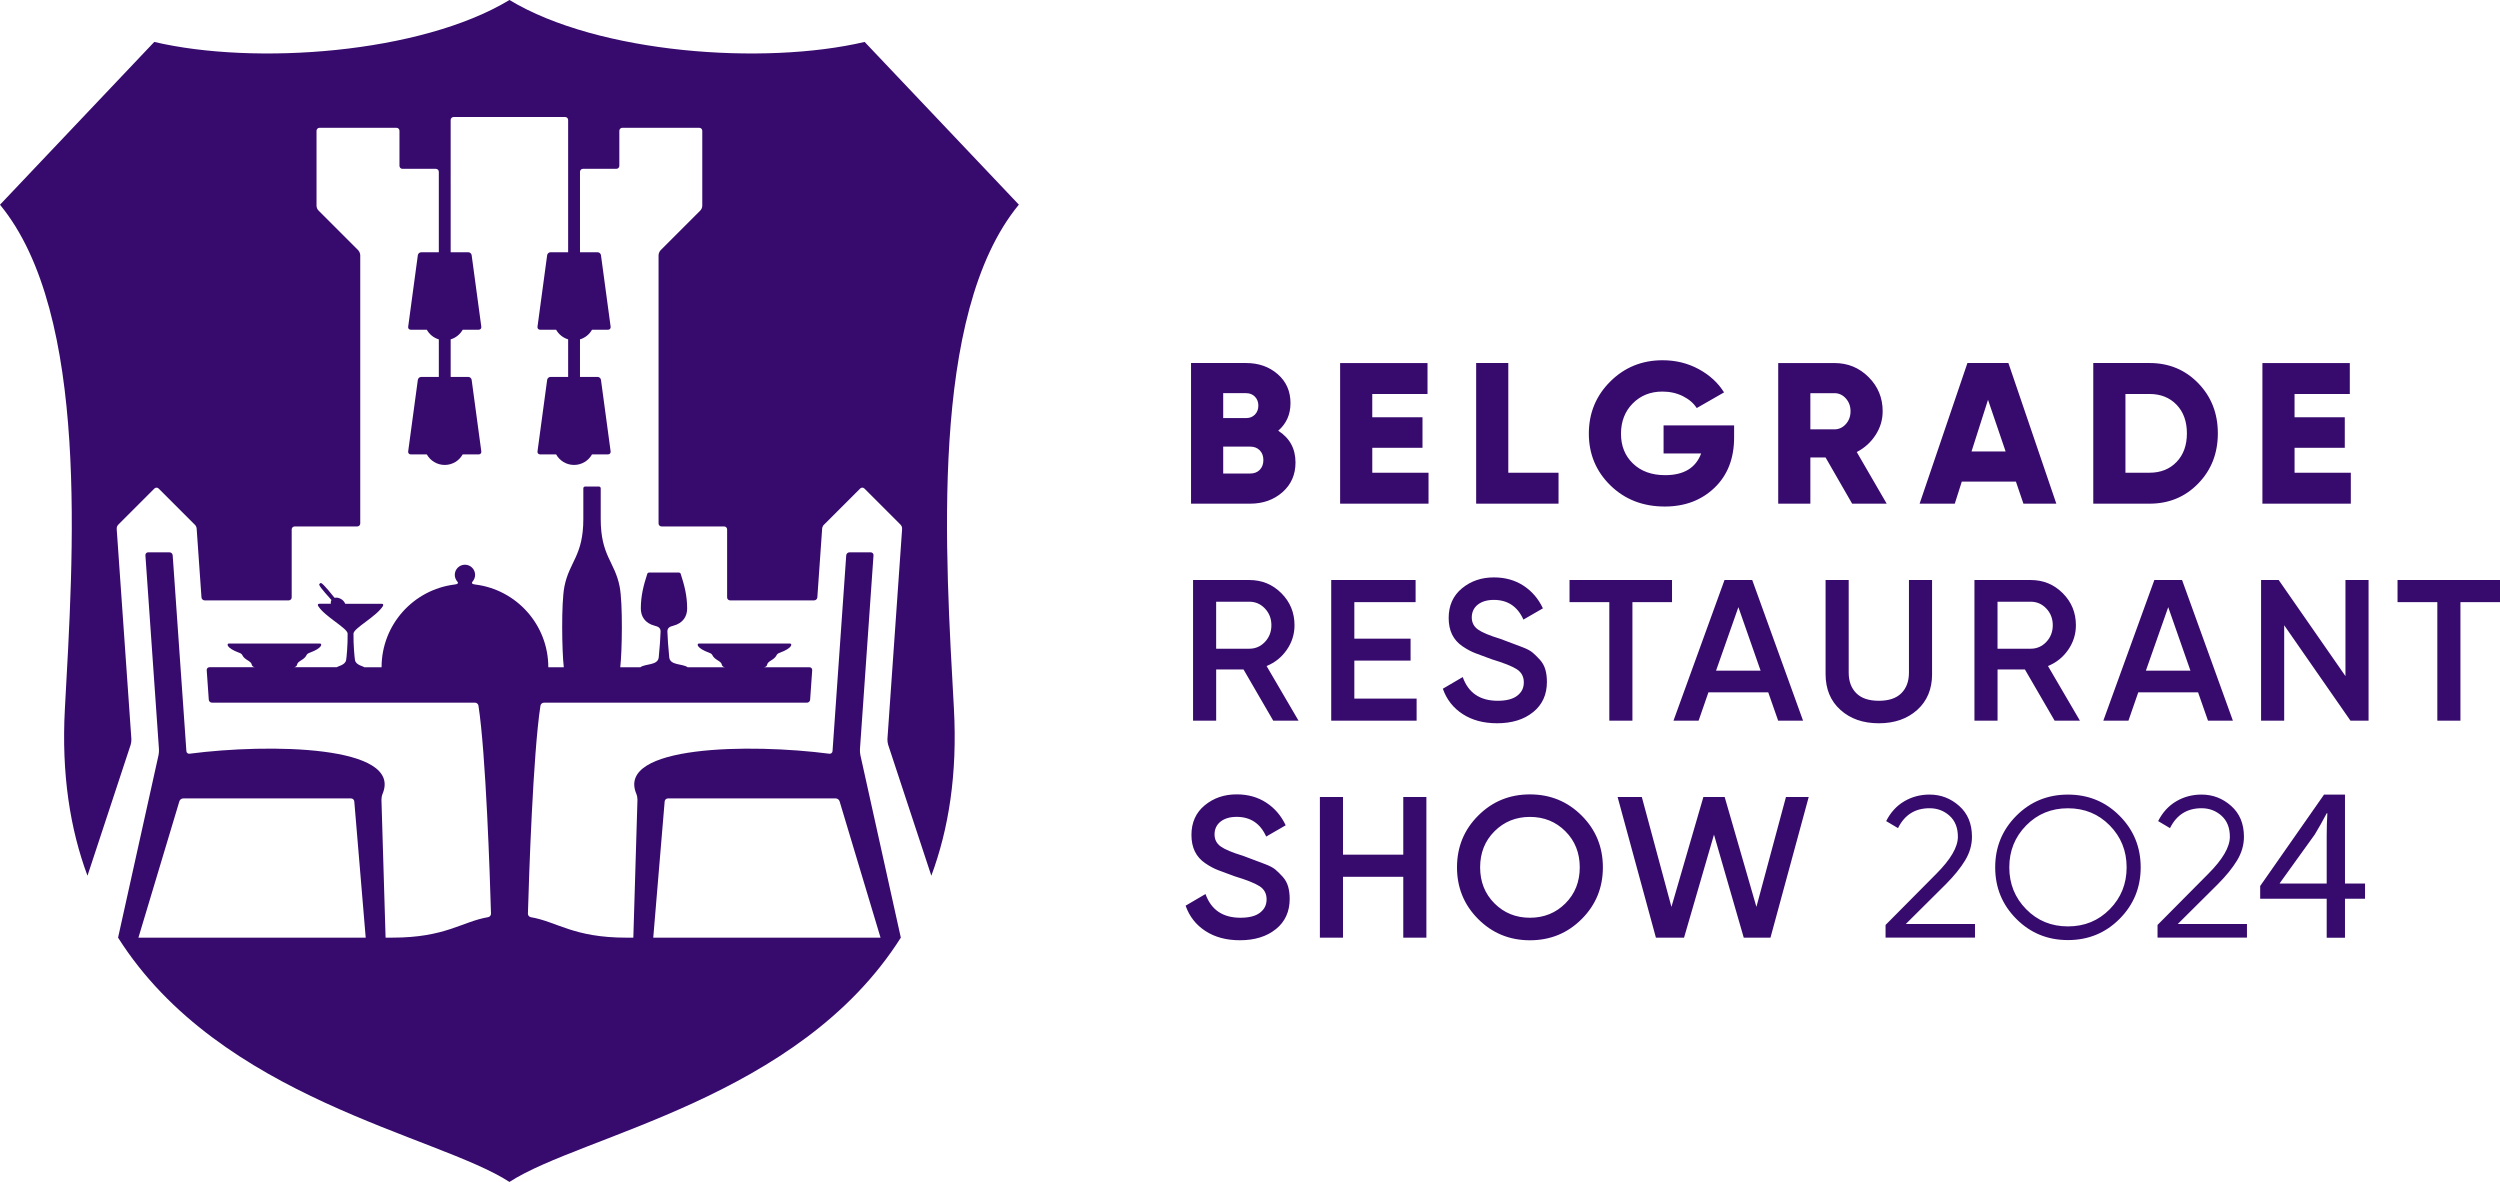 <svg xmlns="http://www.w3.org/2000/svg" id="Layer_2" viewBox="0 0 1259.2 595.32"><defs><style>      .cls-1 {        fill: #370a6e;      }    </style></defs><g id="Layer_1-2" data-name="Layer_1"><path class="cls-1" d="M513.21,103.11l-77.71-81.99c-50.55,11.88-134.13,5.91-178.9-21.12-44.77,27.03-128.35,33-178.9,21.12L0,103.11c45.43,55.23,36.82,177.5,32.68,253.94-1.78,32.85,2.64,60.53,11.38,84.04l21.75-65.97c.26-.78.42-2.08.36-2.91l-7.38-105.58c-.13-1.25.37-1.96.95-2.54l18.04-18.04c.58-.58,1.53-.58,2.11,0l18.06,18.06s1.14.77,1.13,2.54l2.4,34.26c.06.82.77,1.49,1.6,1.49h42.35c.82,0,1.49-.67,1.49-1.49v-34.26c0-.82.67-1.49,1.49-1.49h31.55c.82,0,1.49-.67,1.49-1.49v-135.11c0-.82-.47-1.96-1.06-2.55l-19.9-19.9c-.58-.58-1.06-1.48-1.06-2.55v-37.7c0-.82.67-1.49,1.49-1.49h38.8c.82,0,1.49.67,1.49,1.49v17.68c0,.82.67,1.49,1.49,1.49h16.84c.82,0,1.49.67,1.49,1.49v40.54h-8.88c-.82,0-1.58.66-1.69,1.48l-4.87,36.06c-.11.82.47,1.48,1.29,1.48h8.09c1.3,2.32,3.46,4.08,6.06,4.86v18.91h-8.88c-.82,0-1.58.66-1.69,1.48l-4.87,36.06c-.11.82.47,1.48,1.29,1.48h8.09c1.77,3.17,5.15,5.31,9.04,5.31s7.27-2.14,9.04-5.31h8.09c.82,0,1.4-.66,1.29-1.48l-4.87-36.06c-.11-.82-.87-1.48-1.69-1.48h-8.88v-18.92c2.59-.78,4.76-2.54,6.06-4.86h8.09c.82,0,1.4-.66,1.29-1.48l-4.87-36.06c-.11-.82-.87-1.48-1.69-1.48h-8.88V60.43c0-.82.67-1.49,1.49-1.49h56.19c.82,0,1.49.67,1.49,1.49v66.62h-8.88c-.82,0-1.58.66-1.69,1.48l-4.87,36.06c-.11.82.47,1.48,1.29,1.48h8.09c1.3,2.32,3.46,4.08,6.06,4.86v18.92h-8.88c-.82,0-1.58.66-1.69,1.48l-4.87,36.06c-.11.82.47,1.48,1.29,1.48h8.09c1.77,3.17,5.15,5.31,9.04,5.31s7.27-2.14,9.04-5.31h8.09c.82,0,1.4-.66,1.29-1.48l-4.87-36.06c-.11-.82-.87-1.48-1.69-1.48h-8.88v-18.91c2.59-.78,4.76-2.54,6.06-4.86h8.09c.82,0,1.4-.66,1.29-1.48l-4.87-36.06c-.11-.82-.87-1.48-1.69-1.48h-8.88v-40.54c0-.82.67-1.49,1.49-1.49h16.84c.82,0,1.49-.67,1.49-1.49v-17.68c0-.82.67-1.49,1.49-1.49h38.8c.82,0,1.49.67,1.49,1.49v37.7c0,1.07-.47,1.96-1.06,2.55l-19.9,19.9c-.58.58-1.06,1.72-1.06,2.55v135.11c0,.82.67,1.49,1.49,1.49h31.55c.82,0,1.49.67,1.49,1.49v34.26c0,.82.67,1.49,1.49,1.49h42.35c.82,0,1.54-.67,1.6-1.49l2.4-34.26c0-1.77,1.13-2.54,1.13-2.54l18.06-18.06c.58-.58,1.53-.58,2.11,0l18.04,18.04c.58.58,1.08,1.29.95,2.54l-7.38,105.58c-.06.82.11,2.12.36,2.91l21.75,65.97c8.74-23.51,13.16-51.2,11.38-84.04-4.15-76.45-12.75-198.71,32.68-253.94"></path><path class="cls-1" d="M443.5,472.27h-114.47l5.75-68.63c.07-.82.79-1.49,1.62-1.49h84.56c.82,0,1.68.64,1.92,1.43l20.63,68.69ZM184.19,472.27h-114.47l20.63-68.69c.23-.79,1.09-1.43,1.92-1.43h84.56c.82,0,1.55.67,1.62,1.49l5.75,68.63ZM433.14,377.4l6.83-97.71c.06-.82-.56-1.49-1.39-1.49h-10.75c-.82,0-1.54.67-1.6,1.49l-6.9,98.65c-.06.82-.77,1.4-1.58,1.3-39.86-5.2-107.67-4.3-97.21,20.27.32.76.56,2.04.54,2.86-1.57,52.29-1.98,65.94-2.08,69.51h-3.45c-26.78,0-34.86-8.03-48.22-10.32-.81-.14-1.45-.92-1.43-1.74.54-18.84,2.58-80.59,6.32-104.82.13-.81.9-1.47,1.72-1.47h132.51c.82,0,1.54-.67,1.6-1.49l1.04-14.88c.06-.82-.56-1.49-1.39-1.49h-22.94s1.4-.05,1.64-1.33c.35-1.88,3.56-2.29,4.68-4.63.35-.72.79-1.01,1.64-1.32,6.63-2.44,6.35-4.65,5.2-4.65h-45.89c-1.15,0-1.43,2.21,5.2,4.65.85.31,1.3.6,1.65,1.32,1.12,2.34,4.33,2.75,4.68,4.63.24,1.28,1.63,1.33,1.63,1.33h-18.86c-2.56-1.89-8.8-.81-9.25-4.97-.45-4.16-.9-10.94-.93-12.94-.03-2,1.23-2.55,2.96-2.99,5.02-1.29,6.99-4.85,6.99-8.67h0c0-6.63-1.44-11.85-3.24-17.44-.07-.23-.32-.7-1.08-.7h-14.69c-.76,0-1.01.47-1.08.7-1.8,5.6-3.24,10.81-3.24,17.44h0c0,3.82,1.97,7.38,6.99,8.67,1.74.44,2.99,1,2.96,2.99-.03,2-.48,8.78-.93,12.94-.45,4.16-6.68,3.08-9.25,4.97h-10.13c.92-7.77,1.34-32.22-.31-40.63-2.48-12.65-9.53-15.41-9.53-34.08v-15.3c0-.52-.23-1.01-.99-1.01h-6.78c-.76,0-.99.49-.99,1.01v15.3c0,18.67-7.05,21.43-9.53,34.08-1.65,8.41-1.23,32.86-.31,40.63h-7.8c0-21.45-16.09-39.14-36.86-41.67-1.24-.17-2.09-.52-1.32-1.44.79-.93,1.31-2.1,1.31-3.41,0-2.83-2.29-5.12-5.12-5.12s-5.12,2.29-5.12,5.12c0,1.31.52,2.49,1.31,3.41.78.92-.07,1.27-1.32,1.44-20.77,2.53-36.86,20.22-36.86,41.67h-8.73c-.53-.56-4.18-1.04-4.66-3.58-.23-1.23-.85-7.9-.76-13.41.23-2.76,11.41-8.47,14.78-13.74.26-.41.42-1.23-.56-1.23h-18.39c-.31-.81-.91-1.6-1.77-2.2-1.17-.81-2.51-1.07-3.58-.8-1.1-1.38-2.21-2.72-3.17-3.85-3.66-4.29-3.8-3.73-4.24-3.36-.44.38-1.01.43,2.65,4.72.93,1.09,2.04,2.34,3.19,3.6-.34.55-.42,1.21-.3,1.88h-5.79c-.98,0-.82.82-.55,1.23,3.37,5.27,14.56,10.98,14.78,13.74.1,5.51-.52,12.18-.76,13.41-.48,2.54-4.13,3.02-4.66,3.58h-21.67s1.4-.05,1.63-1.33c.35-1.88,3.56-2.29,4.68-4.63.35-.72.79-1.01,1.65-1.32,6.63-2.44,6.35-4.65,5.2-4.65h-45.89c-1.15,0-1.43,2.21,5.2,4.65.85.31,1.3.6,1.65,1.32,1.12,2.34,4.33,2.75,4.68,4.63.24,1.28,1.64,1.33,1.64,1.33h-22.94c-.82,0-1.45.67-1.39,1.49l1.04,14.88c.06.82.77,1.49,1.6,1.49h132.51c.82,0,1.59.66,1.72,1.47,3.74,24.22,5.78,85.97,6.32,104.82.02.82-.62,1.6-1.43,1.74-13.36,2.29-21.44,10.32-48.22,10.32h-3.45c-.11-3.57-.52-17.22-2.08-69.51-.02-.82.22-2.11.54-2.86,10.45-24.57-57.35-25.47-97.21-20.27-.82.11-1.53-.47-1.58-1.3-6.72-96.15-6.9-98.61-6.9-98.65-.06-.82-.77-1.49-1.6-1.49h-10.75c-.82,0-1.45.67-1.39,1.49l6.83,97.71c.06.82-.04,2.14-.22,2.95l-20.38,91.93c51.4,81.26,160.9,99.48,197.13,123.05,36.23-23.57,145.73-41.79,197.13-123.05l-20.37-91.93c-.18-.8-.28-2.12-.22-2.95"></path><path class="cls-1" d="M1131.75,472.27v-6.88h-34.84l20.21-20.09c4.17-4.19,7.39-8.18,9.68-11.97,2.28-3.78,3.43-7.74,3.43-11.87,0-6.54-2.14-11.72-6.43-15.53-4.29-3.81-9.26-5.72-14.93-5.72-4.66,0-8.91,1.13-12.75,3.39-3.85,2.26-6.88,5.58-9.11,9.97l5.97,3.54c3.31-6.68,8.6-10.02,15.89-10.02,3.91,0,7.27,1.27,10.07,3.79,2.8,2.53,4.2,6.06,4.2,10.58,0,5.2-3.64,11.43-10.93,18.72l-25.5,25.7v6.38h45.03ZM1012.04,436.86c0-8.3,2.83-15.33,8.5-21.1,5.67-5.77,12.68-8.65,21.05-8.65s15.38,2.88,21.05,8.65c5.67,5.77,8.5,12.8,8.5,21.1s-2.83,15.33-8.5,21.1c-5.67,5.77-12.68,8.65-21.05,8.65s-15.38-2.88-21.05-8.65c-5.67-5.77-8.5-12.8-8.5-21.1M1078.22,436.86c0-10.19-3.54-18.84-10.63-25.96-7.08-7.12-15.75-10.68-26.01-10.68s-18.92,3.56-26.01,10.68c-7.08,7.12-10.63,15.77-10.63,25.96s3.54,18.84,10.63,25.96c7.08,7.12,15.75,10.68,26.01,10.68s18.92-3.56,26.01-10.68c7.08-7.12,10.63-15.77,10.63-25.96M994.76,472.27v-6.88h-34.84l20.21-20.09c4.17-4.19,7.39-8.18,9.68-11.97,2.28-3.78,3.43-7.74,3.43-11.87,0-6.54-2.14-11.72-6.43-15.53-4.29-3.81-9.26-5.72-14.93-5.72-4.66,0-8.91,1.13-12.75,3.39-3.85,2.26-6.88,5.58-9.11,9.97l5.97,3.54c3.3-6.68,8.6-10.02,15.89-10.02,3.91,0,7.27,1.27,10.07,3.79,2.8,2.53,4.2,6.06,4.2,10.58,0,5.2-3.64,11.43-10.93,18.72l-25.5,25.7v6.38h45.03ZM848.22,472.27l15.08-51.9,14.99,51.9h13.46l19.26-70.84h-11.46l-14.88,55.35-15.99-55.35h-10.72l-16.09,55.36-14.92-55.36h-12.2l19.3,70.84h14.18ZM745.51,436.86c0-7.29,2.41-13.34,7.23-18.16,4.82-4.82,10.78-7.24,17.86-7.24s13.04,2.41,17.86,7.24c4.82,4.82,7.23,10.88,7.23,18.16s-2.41,13.34-7.23,18.16c-4.82,4.82-10.78,7.23-17.86,7.23s-13.04-2.41-17.86-7.23c-4.82-4.82-7.23-10.88-7.23-18.16M807.34,436.86c0-10.25-3.56-18.94-10.68-26.06-7.12-7.12-15.8-10.68-26.06-10.68s-18.94,3.56-26.06,10.68c-7.12,7.12-10.68,15.8-10.68,26.06s3.56,18.94,10.68,26.06c7.12,7.12,15.8,10.68,26.06,10.68s18.94-3.56,26.06-10.68c7.12-7.12,10.68-15.8,10.68-26.06M706.8,430.48h-30.36v-29.04h-11.64v70.84h11.64v-30.66h30.36v30.66h11.64v-70.84h-11.64v29.04ZM642.66,467.97c4.62-3.74,6.93-8.82,6.93-15.23,0-2.32-.27-4.41-.8-6.25-.54-1.84-1.46-3.48-2.76-4.92-1.3-1.44-2.53-2.63-3.66-3.59-1.14-.96-2.86-1.87-5.16-2.73-2.3-.87-4.07-1.53-5.3-2-1.23-.46-3.17-1.19-5.82-2.19-5.43-1.65-9.18-3.22-11.25-4.71-2.07-1.49-3.1-3.52-3.1-6.1s1.01-4.84,3.04-6.43c2.02-1.58,4.72-2.38,8.1-2.38,6.95,0,11.91,3.31,14.88,9.92l9.82-5.67c-2.29-4.86-5.57-8.67-9.82-11.43-4.25-2.77-9.21-4.15-14.88-4.15-6.27,0-11.64,1.84-16.09,5.52-4.45,3.68-6.68,8.65-6.68,14.93,0,3.17.57,5.94,1.72,8.3,1.15,2.36,2.88,4.34,5.21,5.92,2.33,1.59,4.55,2.77,6.68,3.56,2.12.79,4.83,1.8,8.13,3.02,6.01,1.82,10.2,3.48,12.56,5,2.36,1.51,3.55,3.72,3.55,6.61s-1.1,5-3.29,6.71c-2.19,1.72-5.48,2.57-9.87,2.57-8.91,0-14.77-3.98-17.61-11.94l-10.02,5.87c1.89,5.4,5.21,9.65,9.97,12.75,4.76,3.1,10.54,4.66,17.35,4.66,7.49,0,13.54-1.87,18.16-5.62"></path><path class="cls-1" d="M1207.59,292.15v11.13h20.04v59.7h11.64v-59.7h19.94v-11.13h-51.61ZM1181.36,340.54l-33.62-48.39h-8.88v70.84h11.64v-48.06l33.39,48.06h9.11v-70.84h-11.64v48.39ZM1092.09,305.81l11.19,31.98h-22.44l11.25-31.98ZM1124.66,362.98l-25.6-70.84h-13.96l-25.7,70.84h12.65l4.95-14.27h30.12l5,14.27h12.55ZM1022.81,303.07c3.1,0,5.73,1.15,7.89,3.44,2.16,2.29,3.24,5.09,3.24,8.4s-1.08,6.11-3.24,8.4c-2.16,2.29-4.79,3.44-7.89,3.44h-16.7v-23.68h16.7ZM1047.61,362.98l-16.09-27.52c4.18-1.69,7.57-4.4,10.17-8.15,2.6-3.74,3.9-7.88,3.9-12.4,0-6.34-2.21-11.72-6.63-16.14-4.42-4.42-9.8-6.63-16.14-6.63h-28.33v70.84h11.64v-25.8h13.77l14.97,25.8h12.75ZM973.14,339.51v-47.36h-11.64v46.65c0,4.32-1.26,7.76-3.79,10.32-2.53,2.56-6.32,3.85-11.38,3.85s-8.85-1.28-11.39-3.85c-2.53-2.56-3.79-6-3.79-10.32v-46.65h-11.64v47.36c0,7.56,2.49,13.58,7.49,18.06,4.99,4.49,11.43,6.73,19.33,6.73s14.33-2.24,19.33-6.73c4.99-4.49,7.49-10.51,7.49-18.06M875.59,305.81l11.19,31.98h-22.44l11.25-31.98ZM908.16,362.98l-25.6-70.84h-13.96l-25.7,70.84h12.65l4.95-14.27h30.12l5,14.27h12.55ZM790.54,292.15v11.13h20.04v59.7h11.64v-59.7h19.94v-11.13h-51.61ZM772.22,358.68c4.62-3.74,6.93-8.82,6.93-15.23,0-2.32-.27-4.41-.8-6.25-.54-1.84-1.46-3.48-2.76-4.92s-2.53-2.63-3.66-3.59c-1.14-.96-2.86-1.87-5.16-2.73-2.3-.87-4.07-1.53-5.3-2-1.23-.46-3.17-1.19-5.82-2.19-5.43-1.65-9.18-3.22-11.25-4.71-2.07-1.49-3.1-3.52-3.1-6.09s1.01-4.84,3.04-6.43c2.02-1.58,4.72-2.38,8.1-2.38,6.95,0,11.91,3.31,14.88,9.92l9.82-5.67c-2.29-4.86-5.57-8.67-9.82-11.43-4.25-2.77-9.21-4.15-14.88-4.15-6.27,0-11.64,1.84-16.09,5.52-4.45,3.68-6.68,8.65-6.68,14.93,0,3.17.57,5.94,1.72,8.3,1.15,2.36,2.88,4.34,5.21,5.92,2.33,1.59,4.55,2.77,6.68,3.56,2.12.79,4.83,1.8,8.13,3.02,6.01,1.82,10.2,3.48,12.56,5,2.36,1.51,3.55,3.72,3.55,6.61s-1.1,5-3.29,6.71c-2.19,1.72-5.48,2.57-9.87,2.57-8.91,0-14.77-3.98-17.61-11.94l-10.02,5.87c1.89,5.4,5.21,9.65,9.97,12.75,4.76,3.1,10.54,4.65,17.35,4.65,7.49,0,13.54-1.87,18.16-5.62M682.15,332.73h28.33v-11.03h-28.33v-18.42h30.86v-11.13h-42.5v70.84h43.01v-11.13h-31.37v-19.13ZM629.25,303.07c3.1,0,5.73,1.15,7.89,3.44,2.16,2.29,3.24,5.09,3.24,8.4s-1.08,6.11-3.24,8.4c-2.16,2.29-4.79,3.44-7.89,3.44h-16.7v-23.68h16.7ZM654.04,362.98l-16.09-27.52c4.18-1.69,7.57-4.4,10.17-8.15,2.6-3.74,3.9-7.88,3.9-12.4,0-6.34-2.21-11.72-6.63-16.14-4.42-4.42-9.8-6.63-16.14-6.63h-28.33v70.84h11.64v-25.8h13.77l14.97,25.8h12.75Z"></path><path class="cls-1" d="M1155.72,225.56h25.3v-15.38h-25.3v-11.74h27.83v-15.58h-44.02v70.84h44.53v-15.58h-28.33v-12.55ZM1070.54,238.11v-39.67h12.14c5.6,0,10.14,1.81,13.61,5.41,3.47,3.61,5.21,8.42,5.21,14.42s-1.74,10.81-5.21,14.42c-3.48,3.61-8.01,5.41-13.61,5.41h-12.14ZM1054.34,182.85v70.84h28.33c9.78,0,17.96-3.39,24.54-10.17,6.58-6.78,9.87-15.19,9.87-25.25s-3.29-18.47-9.87-25.25c-6.58-6.78-14.76-10.17-24.54-10.17h-28.33ZM1001.32,201.37l8.87,26.01h-17.17l8.3-26.01ZM1035.73,253.69l-24.14-70.84h-20.64l-24.08,70.84h17.71l3.54-11.13h27.25l3.79,11.13h16.57ZM923.98,198.03c2.23,0,4.13.88,5.72,2.63,1.58,1.76,2.38,3.91,2.38,6.48s-.79,4.72-2.38,6.48c-1.59,1.75-3.49,2.63-5.72,2.63h-12.14v-18.22h12.14ZM950.29,253.69l-15.08-26.01c3.91-2.02,7.07-4.87,9.46-8.55,2.39-3.68,3.59-7.67,3.59-11.99,0-6.75-2.36-12.48-7.08-17.2-4.72-4.72-10.46-7.08-17.2-7.08h-28.33v70.84h16.19v-23.27h7.67l13.38,23.27h17.41ZM837.91,214.23v14.17h18.92c-2.7,7.29-8.74,10.93-18.11,10.93-6.75,0-12.14-1.94-16.19-5.82-4.05-3.88-6.07-8.89-6.07-15.03s1.97-11.3,5.92-15.28c3.95-3.98,8.92-5.97,14.93-5.97,3.85,0,7.3.78,10.37,2.33,3.07,1.55,5.38,3.54,6.93,5.97l13.76-7.89c-3.04-4.86-7.3-8.77-12.8-11.74-5.5-2.97-11.55-4.45-18.16-4.45-10.39,0-19.18,3.58-26.36,10.73-7.18,7.15-10.78,15.89-10.78,26.21s3.63,19.02,10.88,26.11c7.25,7.08,16.38,10.63,27.37,10.63,10.12,0,18.47-3.15,25.05-9.46,6.58-6.31,9.87-14.76,9.87-25.35v-6.07h-35.52ZM759.7,182.85h-16.19v70.84h41.49v-15.58h-25.3v-55.25ZM691.18,225.56h25.3v-15.38h-25.3v-11.74h27.83v-15.58h-44.02v70.84h44.53v-15.58h-28.33v-12.55ZM616.1,238.51v-13.56h13.56c2.02,0,3.64.62,4.86,1.87,1.21,1.25,1.82,2.88,1.82,4.91s-.61,3.66-1.82,4.91c-1.21,1.25-2.83,1.87-4.86,1.87h-13.56ZM632.09,199.81c1.15,1.18,1.72,2.68,1.72,4.5s-.57,3.32-1.72,4.5c-1.15,1.18-2.63,1.77-4.45,1.77h-11.54v-12.55h11.54c1.82,0,3.3.59,4.45,1.77M650,203.09c0-6-2.14-10.88-6.43-14.62-4.29-3.74-9.6-5.62-15.94-5.62h-27.73v70.84h29.75c6.48,0,11.91-1.92,16.29-5.77,4.38-3.85,6.58-8.84,6.58-14.98,0-6.95-2.9-12.28-8.7-15.99,4.11-3.58,6.17-8.2,6.17-13.86"></path><path class="cls-1" d="M1171.91,472.32v-19.64h-33.5v-6.43l32.17-46.04h10.54v44.82h10.1v7.65h-10.1v19.64h-9.21ZM1171.91,445.03v-24.07c0-3.77.11-7.54.33-11.32h-.33c-2.22,4.22-3.99,7.32-5.99,10.65l-17.64,24.52v.22h23.63Z"></path></g></svg>